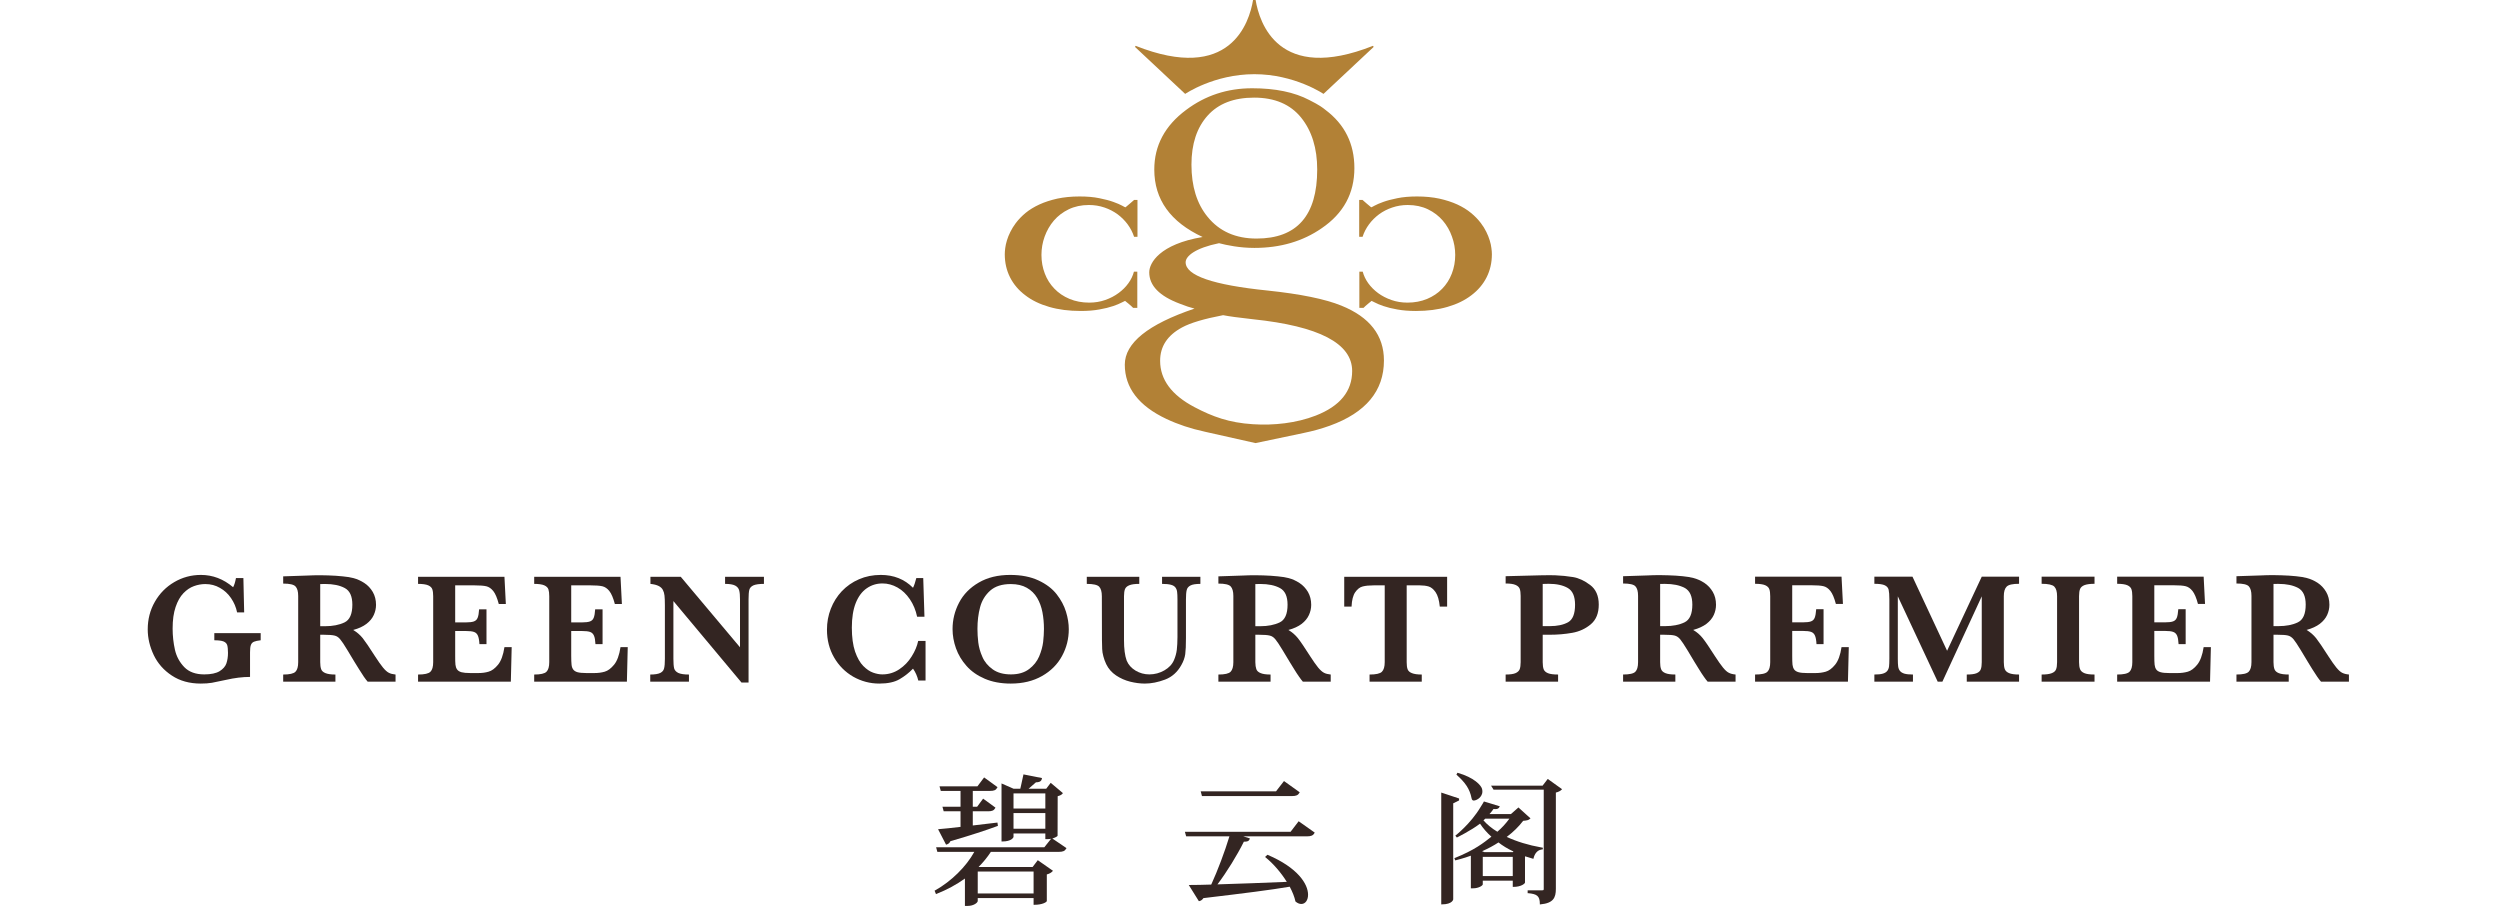 <?xml version="1.0" encoding="UTF-8"?>
<svg width="220px" height="80px" viewBox="0 0 220 80" version="1.1" xmlns="http://www.w3.org/2000/svg" xmlns:xlink="http://www.w3.org/1999/xlink">
    <!-- Generator: Sketch 52.2 (67145) - http://www.bohemiancoding.com/sketch -->
    <title>碧云阁</title>
    <desc>Created with Sketch.</desc>
    <g id="碧云阁" stroke="none" stroke-width="1" fill="none" fill-rule="evenodd">
        <path d="M99.717,27.094 L100.083,27.094 L100.083,23.907 L99.786,23.907 C99.697,24.252 99.539,24.592 99.301,24.92 C99.066,25.248 98.776,25.539 98.43,25.79 C98.091,26.043 97.699,26.245 97.261,26.399 C96.824,26.553 96.353,26.631 95.853,26.631 C95.217,26.631 94.637,26.52 94.12,26.304 C93.596,26.084 93.154,25.786 92.789,25.406 C92.425,25.031 92.138,24.589 91.945,24.077 C91.747,23.564 91.648,23.018 91.648,22.436 C91.648,21.881 91.739,21.342 91.928,20.822 C92.117,20.298 92.385,19.83 92.737,19.415 C93.089,19.004 93.528,18.669 94.047,18.418 C94.566,18.169 95.159,18.04 95.824,18.04 C96.307,18.04 96.761,18.115 97.191,18.261 C97.618,18.406 98.003,18.607 98.347,18.856 C98.689,19.112 98.984,19.406 99.235,19.745 C99.486,20.087 99.674,20.453 99.799,20.837 L100.098,20.837 L100.098,17.596 L99.8,17.596 C99.8,17.596 99.06,18.244 99.041,18.244 C99.018,18.244 98.916,18.196 98.742,18.096 C98.566,17.999 98.312,17.889 97.981,17.771 C97.65,17.648 97.236,17.541 96.741,17.442 C96.244,17.338 95.664,17.289 95.003,17.289 C94.275,17.289 93.619,17.356 93.035,17.48 C92.449,17.613 91.928,17.781 91.465,17.994 C91.002,18.209 90.598,18.453 90.254,18.735 C89.916,19.018 89.628,19.316 89.396,19.623 C89.203,19.886 89.035,20.148 88.91,20.408 C88.781,20.665 88.682,20.912 88.611,21.151 C88.539,21.385 88.489,21.609 88.462,21.818 C88.435,22.025 88.42,22.214 88.42,22.376 C88.42,23.115 88.575,23.789 88.882,24.402 C89.194,25.015 89.636,25.542 90.218,25.978 C90.794,26.426 91.497,26.767 92.325,27.006 C93.154,27.248 94.078,27.365 95.102,27.365 C95.718,27.365 96.264,27.322 96.741,27.234 C97.215,27.152 97.616,27.051 97.951,26.936 C98.276,26.823 98.535,26.721 98.71,26.622 C98.886,26.528 99.007,26.478 99.007,26.478 C99.007,26.478 99.587,26.94 99.717,27.094" id="Fill-1" fill="#B28136"></path>
        <path d="M115.784,36.573 C114.072,37.235 112.105,37.453 110.245,37.331 C108.166,37.2 106.705,36.665 105.116,35.828 C103.101,34.768 102.091,33.407 102.091,31.748 C102.091,30.484 102.734,29.51 104.017,28.816 C104.749,28.416 105.953,28.057 107.634,27.735 C108.154,27.839 109.024,27.957 110.245,28.092 C116.075,28.699 118.99,30.217 118.99,32.648 C118.99,34.431 117.921,35.738 115.784,36.573 M104.848,14.488 C104.848,12.667 105.322,11.229 106.271,10.173 C107.22,9.116 108.582,8.591 110.361,8.591 C112.168,8.591 113.547,9.176 114.495,10.344 C115.442,11.518 115.914,13.042 115.914,14.919 C115.914,18.966 114.135,20.993 110.576,20.993 C108.737,20.993 107.304,20.357 106.271,19.085 C105.322,17.928 104.848,16.393 104.848,14.488 M118.039,26.895 C116.61,26.314 114.444,25.873 111.554,25.568 C106.741,25.077 104.336,24.249 104.336,23.08 C104.336,22.532 105.197,21.825 107.274,21.401 C107.958,21.58 109.099,21.816 110.387,21.816 C112.676,21.816 114.653,21.235 116.312,20.082 C118.226,18.779 119.186,17.014 119.186,14.791 C119.186,12.651 118.337,10.945 116.645,9.675 C116.392,9.471 116.128,9.261 115.224,8.806 C113.903,8.113 112.225,7.767 110.19,7.767 C108.006,7.767 106.069,8.403 104.376,9.675 C102.509,11.062 101.577,12.815 101.577,14.919 C101.577,17.571 103.007,19.542 105.83,20.856 C102.055,21.489 101.133,23.136 101.133,23.963 C101.133,25.135 102.03,26.056 103.831,26.729 C104.323,26.923 104.749,27.067 105.116,27.157 C101.023,28.538 98.982,30.186 98.982,32.089 C98.982,34.117 100.199,35.711 102.643,36.867 C103.663,37.349 104.791,37.724 106.02,37.988 L106.014,37.988 L110.485,38.992 L114.748,38.097 L114.741,38.097 C115.53,37.937 116.291,37.724 117.023,37.462 C120.196,36.312 121.787,34.398 121.787,31.725 C121.787,29.51 120.535,27.904 118.039,26.895" id="Fill-3" fill="#B28136"></path>
        <path d="M131.241,21.818 C131.218,21.609 131.168,21.385 131.094,21.151 C131.022,20.912 130.923,20.666 130.797,20.408 C130.671,20.148 130.51,19.886 130.309,19.624 C130.075,19.315 129.792,19.019 129.446,18.736 C129.106,18.453 128.703,18.209 128.24,17.993 C127.776,17.782 127.253,17.613 126.67,17.481 C126.084,17.356 125.426,17.289 124.699,17.289 C124.04,17.289 123.46,17.339 122.964,17.442 C122.467,17.541 122.057,17.649 121.724,17.771 C121.392,17.889 121.142,17.999 120.965,18.096 C120.787,18.196 120.688,18.244 120.664,18.244 C120.643,18.244 119.903,17.595 119.903,17.595 L119.609,17.595 L119.609,20.837 L119.908,20.837 C120.03,20.453 120.219,20.087 120.47,19.745 C120.718,19.406 121.018,19.111 121.359,18.856 C121.699,18.607 122.087,18.406 122.516,18.262 C122.945,18.115 123.398,18.04 123.879,18.04 C124.546,18.04 125.139,18.169 125.658,18.418 C126.179,18.669 126.615,19.005 126.967,19.415 C127.321,19.83 127.59,20.298 127.773,20.822 C127.965,21.343 128.059,21.881 128.059,22.437 C128.059,23.019 127.959,23.564 127.76,24.077 C127.564,24.589 127.282,25.03 126.916,25.406 C126.552,25.786 126.108,26.084 125.588,26.304 C125.066,26.52 124.488,26.631 123.853,26.631 C123.35,26.631 122.881,26.553 122.443,26.399 C122.005,26.246 121.613,26.043 121.269,25.79 C120.931,25.539 120.64,25.249 120.403,24.92 C120.17,24.592 120.009,24.252 119.92,23.907 L119.623,23.907 L119.623,27.094 L119.988,27.094 C120.121,26.939 120.7,26.478 120.7,26.478 C120.7,26.478 120.821,26.529 120.994,26.622 C121.173,26.721 121.425,26.823 121.755,26.937 C122.087,27.051 122.49,27.152 122.964,27.234 C123.441,27.321 123.984,27.366 124.602,27.366 C125.627,27.366 126.555,27.248 127.381,27.005 C128.208,26.767 128.907,26.426 129.487,25.979 C130.067,25.542 130.512,25.015 130.822,24.402 C131.13,23.789 131.286,23.114 131.286,22.377 C131.286,22.214 131.273,22.025 131.241,21.818" id="Fill-5" fill="#B28136"></path>
        <path d="M110.382,6.528 C113.924,6.528 116.467,8.263 116.467,8.263 L120.881,4.13 L120.826,4.032 C112.486,7.342 110.822,1.985 110.494,-0 L110.382,-0 L110.269,-0 C109.94,1.985 108.275,7.342 99.934,4.032 L99.882,4.13 L104.295,8.263 C104.295,8.263 106.836,6.528 110.382,6.528" id="Fill-7" fill="#B28136"></path>
        <path d="M54.038,58.497 C53.765,58.826 53.493,59.029 53.213,59.109 C52.927,59.192 52.636,59.228 52.321,59.228 L51.588,59.228 C51.259,59.228 51,59.203 50.827,59.156 C50.645,59.105 50.519,59.022 50.44,58.911 C50.362,58.801 50.312,58.663 50.297,58.496 C50.278,58.326 50.267,58.062 50.267,57.699 L50.267,55.529 L51.213,55.529 C51.533,55.529 51.77,55.555 51.928,55.611 C52.082,55.663 52.195,55.771 52.267,55.934 C52.341,56.094 52.382,56.344 52.401,56.684 L53.026,56.684 L53.026,53.619 L52.375,53.619 C52.356,53.954 52.312,54.204 52.247,54.362 C52.185,54.523 52.074,54.629 51.916,54.687 C51.76,54.742 51.522,54.772 51.2,54.772 L50.267,54.772 L50.267,51.512 L51.982,51.512 C52.44,51.512 52.781,51.539 53.008,51.591 C53.235,51.645 53.443,51.784 53.623,52.012 C53.805,52.24 53.966,52.621 54.107,53.152 L54.727,53.152 L54.605,50.756 L47.009,50.756 L47.009,51.382 C47.406,51.382 47.701,51.425 47.892,51.507 C48.083,51.591 48.207,51.712 48.259,51.857 C48.308,52.005 48.334,52.207 48.334,52.468 L48.334,58.272 C48.334,58.669 48.254,58.951 48.09,59.114 C47.927,59.277 47.566,59.359 47.009,59.359 L47.009,59.986 L55.167,59.986 L55.241,56.949 L54.605,56.949 C54.498,57.654 54.308,58.169 54.038,58.497" id="Fill-10" fill="#332522"></path>
        <path d="M63.807,51.382 C64.216,51.382 64.513,51.434 64.7,51.533 C64.884,51.634 65.002,51.775 65.048,51.956 C65.099,52.143 65.12,52.408 65.12,52.752 L65.12,56.962 L59.905,50.756 L57.238,50.756 L57.238,51.382 C57.541,51.415 57.783,51.475 57.958,51.564 C58.13,51.65 58.257,51.768 58.33,51.91 C58.406,52.053 58.457,52.221 58.476,52.411 C58.497,52.603 58.51,52.889 58.51,53.268 L58.51,57.976 C58.51,58.362 58.487,58.642 58.44,58.818 C58.398,58.992 58.288,59.124 58.107,59.218 C57.921,59.31 57.63,59.359 57.221,59.359 L57.221,59.986 L60.628,59.986 L60.628,59.359 C60.195,59.359 59.885,59.31 59.69,59.218 C59.497,59.124 59.376,58.992 59.325,58.818 C59.282,58.642 59.259,58.362 59.259,57.976 L59.259,52.893 L65.253,60.065 L65.873,60.065 L65.873,52.752 C65.873,52.36 65.894,52.083 65.938,51.907 C65.985,51.736 66.1,51.606 66.29,51.516 C66.481,51.429 66.793,51.382 67.227,51.382 L67.227,50.756 L63.807,50.756 L63.807,51.382 Z" id="Fill-12" fill="#332522"></path>
        <path d="M80.229,57.763 C79.949,58.218 79.586,58.597 79.139,58.896 C78.696,59.194 78.196,59.347 77.642,59.347 C77.39,59.347 77.119,59.295 76.832,59.192 C76.543,59.091 76.257,58.896 75.972,58.61 C75.687,58.324 75.442,57.899 75.247,57.341 C75.057,56.779 74.962,56.077 74.962,55.234 C74.962,54.37 75.076,53.644 75.307,53.061 C75.539,52.484 75.86,52.052 76.275,51.768 C76.681,51.487 77.142,51.343 77.658,51.343 C78.116,51.343 78.557,51.463 78.976,51.699 C79.399,51.936 79.76,52.28 80.067,52.731 C80.372,53.182 80.585,53.694 80.706,54.27 L81.352,54.27 L81.245,50.871 L80.636,50.871 C80.541,51.245 80.445,51.53 80.345,51.725 C79.598,50.972 78.654,50.593 77.51,50.593 C76.814,50.593 76.176,50.72 75.594,50.974 C75.005,51.227 74.51,51.58 74.084,52.021 C73.665,52.468 73.34,52.982 73.113,53.568 C72.882,54.153 72.773,54.768 72.773,55.411 C72.773,56.321 72.981,57.133 73.4,57.858 C73.817,58.578 74.383,59.145 75.083,59.548 C75.793,59.95 76.556,60.155 77.378,60.155 C78.132,60.155 78.729,60.026 79.168,59.766 C79.613,59.507 80.003,59.198 80.345,58.841 C80.562,59.148 80.72,59.5 80.81,59.89 L81.448,59.89 L81.448,56.405 L80.799,56.405 C80.706,56.853 80.516,57.309 80.229,57.763" id="Fill-14" fill="#332522"></path>
        <path d="M91.797,56.494 C91.748,56.896 91.631,57.319 91.446,57.763 C91.257,58.205 90.961,58.579 90.55,58.884 C90.144,59.192 89.613,59.347 88.961,59.347 C88.304,59.347 87.767,59.198 87.353,58.9 C86.94,58.601 86.633,58.238 86.449,57.803 C86.256,57.369 86.139,56.949 86.088,56.533 C86.038,56.121 86.016,55.725 86.016,55.345 C86.016,54.655 86.092,54.019 86.249,53.432 C86.401,52.853 86.7,52.367 87.134,51.977 C87.569,51.591 88.172,51.397 88.949,51.397 C89.51,51.397 89.98,51.508 90.365,51.728 C90.75,51.947 91.049,52.242 91.272,52.619 C91.491,52.993 91.644,53.411 91.734,53.876 C91.821,54.336 91.868,54.827 91.868,55.345 C91.868,55.705 91.84,56.09 91.797,56.494 M92.987,52.296 C92.603,51.804 92.071,51.399 91.386,51.079 C90.7,50.756 89.871,50.593 88.891,50.593 C87.82,50.593 86.901,50.817 86.131,51.266 C85.36,51.712 84.782,52.301 84.401,53.03 C84.016,53.763 83.825,54.539 83.825,55.36 C83.825,55.924 83.926,56.49 84.125,57.05 C84.328,57.616 84.635,58.133 85.053,58.601 C85.469,59.074 86.007,59.45 86.662,59.731 C87.322,60.013 88.081,60.155 88.949,60.155 C90.005,60.155 90.925,59.932 91.698,59.49 C92.477,59.049 93.063,58.459 93.458,57.728 C93.858,56.997 94.053,56.209 94.053,55.373 C94.053,54.886 93.974,54.377 93.808,53.837 C93.643,53.299 93.37,52.787 92.987,52.296" id="Fill-16" fill="#332522"></path>
        <path d="M102.261,51.382 C102.593,51.382 102.853,51.41 103.035,51.458 C103.226,51.507 103.357,51.59 103.439,51.699 C103.521,51.81 103.57,51.939 103.586,52.085 C103.606,52.231 103.617,52.452 103.617,52.752 L103.617,56.07 C103.617,56.504 103.593,56.875 103.559,57.182 C103.521,57.495 103.436,57.795 103.312,58.085 C103.152,58.459 102.869,58.761 102.463,58.995 C102.055,59.226 101.616,59.347 101.143,59.347 C100.702,59.347 100.296,59.234 99.93,59.015 C99.562,58.794 99.3,58.501 99.147,58.133 C99.068,57.912 99.007,57.652 98.97,57.355 C98.93,57.058 98.912,56.711 98.912,56.313 L98.912,52.468 C98.912,52.198 98.944,51.989 98.999,51.842 C99.06,51.695 99.182,51.583 99.379,51.503 C99.571,51.422 99.867,51.382 100.257,51.382 L100.257,50.756 L95.637,50.756 L95.637,51.382 C96.206,51.382 96.573,51.466 96.726,51.628 C96.882,51.791 96.963,52.074 96.963,52.468 L96.972,56.313 C96.972,56.643 96.98,56.906 96.991,57.111 C96.997,57.313 97.033,57.525 97.095,57.757 C97.152,57.985 97.239,58.213 97.344,58.441 C97.543,58.852 97.836,59.185 98.217,59.44 C98.597,59.694 99.015,59.877 99.455,59.987 C99.9,60.098 100.331,60.155 100.749,60.155 C101.318,60.155 101.909,60.034 102.525,59.804 C103.139,59.57 103.618,59.142 103.96,58.522 C104.145,58.198 104.257,57.88 104.301,57.567 C104.344,57.249 104.364,56.779 104.364,56.152 L104.364,52.752 C104.364,52.386 104.385,52.11 104.428,51.935 C104.465,51.757 104.577,51.621 104.753,51.526 C104.932,51.429 105.225,51.382 105.634,51.382 L105.634,50.756 L102.261,50.756 L102.261,51.382 Z" id="Fill-18" fill="#332522"></path>
        <path d="M112.613,54.772 C112.151,54.993 111.581,55.107 110.903,55.107 L110.47,55.107 L110.47,51.397 C110.545,51.397 110.612,51.395 110.666,51.395 C110.722,51.39 110.8,51.39 110.903,51.39 C111.614,51.39 112.196,51.509 112.64,51.751 C113.083,51.992 113.305,52.477 113.305,53.215 C113.305,54.028 113.075,54.551 112.613,54.772 M115.999,58.749 C115.816,58.523 115.581,58.194 115.297,57.752 C114.806,56.981 114.448,56.452 114.218,56.163 C113.986,55.875 113.709,55.633 113.38,55.437 C113.862,55.308 114.25,55.127 114.547,54.901 C114.837,54.675 115.052,54.417 115.185,54.124 C115.319,53.834 115.386,53.538 115.386,53.228 C115.386,52.796 115.289,52.42 115.099,52.09 C114.904,51.765 114.658,51.5 114.355,51.304 C114.051,51.104 113.73,50.96 113.393,50.871 C113.161,50.809 112.851,50.756 112.451,50.719 C112.056,50.678 111.628,50.648 111.175,50.635 C110.853,50.626 110.618,50.621 110.48,50.621 C110.3,50.621 110.105,50.623 109.896,50.627 C109.685,50.633 109.5,50.64 109.34,50.648 L107.218,50.719 L107.218,51.356 C107.786,51.356 108.146,51.438 108.302,51.606 C108.455,51.771 108.535,52.049 108.535,52.444 L108.535,58.272 C108.535,58.669 108.453,58.951 108.294,59.114 C108.136,59.277 107.776,59.359 107.218,59.359 L107.218,59.986 L111.81,59.986 L111.81,59.359 C111.43,59.359 111.135,59.318 110.938,59.235 C110.735,59.156 110.609,59.036 110.555,58.88 C110.503,58.728 110.47,58.523 110.47,58.272 L110.47,55.859 L110.817,55.859 C111.258,55.859 111.566,55.885 111.748,55.934 C111.93,55.976 112.089,56.088 112.232,56.259 C112.375,56.429 112.585,56.743 112.865,57.208 L113.487,58.241 C113.592,58.411 113.722,58.621 113.879,58.876 C114.037,59.133 114.182,59.359 114.316,59.548 C114.449,59.739 114.562,59.885 114.651,59.986 L117.103,59.986 L117.103,59.359 C116.861,59.333 116.665,59.287 116.51,59.203 C116.355,59.124 116.185,58.972 115.999,58.749" id="Fill-20" fill="#332522"></path>
        <path d="M118.292,53.379 L118.937,53.379 C118.963,52.805 119.071,52.384 119.262,52.111 C119.454,51.836 119.676,51.664 119.928,51.606 C120.179,51.543 120.496,51.512 120.879,51.512 L121.855,51.512 L121.855,58.272 C121.855,58.669 121.772,58.951 121.608,59.114 C121.45,59.277 121.085,59.359 120.521,59.359 L120.521,59.986 L125.115,59.986 L125.115,59.359 C124.732,59.359 124.443,59.317 124.245,59.235 C124.044,59.156 123.922,59.04 123.869,58.894 C123.813,58.744 123.788,58.537 123.788,58.272 L123.788,51.512 L124.95,51.512 C125.238,51.512 125.492,51.545 125.709,51.606 C125.934,51.67 126.139,51.836 126.331,52.111 C126.521,52.386 126.644,52.805 126.701,53.379 L127.347,53.379 L127.347,50.756 L118.292,50.756 L118.292,53.379 Z" id="Fill-22" fill="#332522"></path>
        <path d="M18.86,56.344 C19.22,56.344 19.482,56.378 19.66,56.442 C19.835,56.513 19.945,56.622 19.992,56.765 C20.037,56.909 20.063,57.143 20.063,57.459 C20.063,57.795 20.015,58.099 19.925,58.372 C19.833,58.642 19.629,58.875 19.327,59.063 C19.019,59.25 18.568,59.347 17.975,59.347 C17.217,59.347 16.632,59.133 16.218,58.708 C15.805,58.279 15.527,57.766 15.393,57.174 C15.262,56.58 15.191,55.959 15.191,55.317 C15.191,54.561 15.277,53.932 15.452,53.42 C15.626,52.905 15.854,52.5 16.138,52.204 C16.425,51.906 16.732,51.699 17.063,51.58 C17.392,51.459 17.728,51.397 18.069,51.397 C18.537,51.397 18.968,51.508 19.356,51.734 C19.746,51.951 20.072,52.254 20.332,52.635 C20.592,53.016 20.774,53.435 20.865,53.891 L21.487,53.891 L21.418,50.87 L20.765,50.87 C20.701,51.211 20.622,51.481 20.515,51.675 C19.665,50.953 18.72,50.593 17.682,50.593 C16.833,50.593 16.049,50.805 15.332,51.227 C14.616,51.645 14.048,52.221 13.63,52.952 C13.209,53.682 13,54.496 13,55.384 C13,56.16 13.182,56.912 13.532,57.651 C13.885,58.386 14.418,58.988 15.123,59.45 C15.83,59.92 16.68,60.155 17.668,60.155 C18.043,60.155 18.37,60.131 18.644,60.085 C18.919,60.033 19.332,59.951 19.88,59.83 C20.641,59.654 21.346,59.569 22.003,59.569 L22.003,57.407 C22.003,57.115 22.025,56.899 22.077,56.763 C22.125,56.627 22.218,56.525 22.352,56.47 C22.482,56.414 22.679,56.374 22.94,56.344 L22.94,55.717 L18.86,55.717 L18.86,56.344 Z" id="Fill-24" fill="#332522"></path>
        <path d="M30.317,54.772 C29.856,54.993 29.282,55.107 28.604,55.107 L28.179,55.107 L28.179,51.397 C28.246,51.397 28.312,51.395 28.371,51.395 C28.428,51.39 28.508,51.39 28.604,51.39 C29.32,51.39 29.9,51.509 30.345,51.751 C30.789,51.992 31.007,52.477 31.007,53.215 C31.007,54.028 30.778,54.551 30.317,54.772 M33.706,58.749 C33.52,58.523 33.287,58.194 33.002,57.752 C32.511,56.981 32.15,56.452 31.923,56.163 C31.693,55.875 31.41,55.633 31.081,55.437 C31.566,55.308 31.954,55.127 32.249,54.901 C32.544,54.675 32.758,54.417 32.89,54.124 C33.023,53.834 33.09,53.538 33.09,53.228 C33.09,52.796 32.994,52.42 32.803,52.09 C32.61,51.765 32.363,51.5 32.06,51.304 C31.754,51.104 31.436,50.96 31.096,50.871 C30.867,50.809 30.555,50.756 30.157,50.719 C29.763,50.678 29.336,50.648 28.879,50.635 C28.556,50.626 28.324,50.621 28.186,50.621 C28.005,50.621 27.81,50.623 27.604,50.627 C27.392,50.633 27.207,50.64 27.04,50.648 L24.92,50.719 L24.92,51.356 C25.49,51.356 25.85,51.438 26.005,51.606 C26.162,51.771 26.241,52.049 26.241,52.444 L26.241,58.272 C26.241,58.669 26.162,58.951 26,59.114 C25.84,59.277 25.479,59.359 24.92,59.359 L24.92,59.986 L29.517,59.986 L29.517,59.359 C29.135,59.359 28.844,59.318 28.64,59.235 C28.442,59.156 28.312,59.036 28.259,58.88 C28.207,58.728 28.179,58.523 28.179,58.272 L28.179,55.859 L28.525,55.859 C28.96,55.859 29.268,55.885 29.454,55.934 C29.637,55.976 29.797,56.088 29.937,56.259 C30.082,56.429 30.293,56.743 30.57,57.208 L31.192,58.241 C31.295,58.411 31.423,58.621 31.586,58.876 C31.745,59.133 31.887,59.359 32.018,59.548 C32.15,59.739 32.263,59.885 32.354,59.986 L34.808,59.986 L34.808,59.359 C34.567,59.333 34.37,59.287 34.213,59.203 C34.059,59.124 33.891,58.972 33.706,58.749" id="Fill-26" fill="#332522"></path>
        <path d="M43.825,58.497 C43.552,58.826 43.281,59.029 42.991,59.109 C42.714,59.192 42.42,59.228 42.107,59.228 L41.371,59.228 C41.043,59.228 40.788,59.203 40.61,59.156 C40.432,59.105 40.301,59.022 40.224,58.911 C40.145,58.801 40.098,58.663 40.08,58.496 C40.059,58.326 40.056,58.062 40.056,57.699 L40.056,55.529 L40.997,55.529 C41.318,55.529 41.56,55.555 41.711,55.611 C41.869,55.663 41.98,55.771 42.053,55.934 C42.125,56.094 42.171,56.344 42.191,56.684 L42.811,56.684 L42.811,53.619 L42.162,53.619 C42.142,53.954 42.098,54.204 42.034,54.362 C41.968,54.523 41.86,54.629 41.7,54.687 C41.543,54.742 41.303,54.772 40.986,54.772 L40.056,54.772 L40.056,51.512 L41.772,51.512 C42.226,51.512 42.567,51.539 42.794,51.591 C43.021,51.645 43.223,51.784 43.409,52.012 C43.591,52.24 43.751,52.621 43.893,53.152 L44.514,53.152 L44.392,50.756 L36.789,50.756 L36.789,51.382 C37.193,51.382 37.485,51.425 37.68,51.507 C37.87,51.591 37.997,51.712 38.044,51.857 C38.094,52.005 38.12,52.207 38.12,52.468 L38.12,58.272 C38.12,58.669 38.042,58.951 37.878,59.114 C37.714,59.277 37.355,59.359 36.789,59.359 L36.789,59.986 L44.954,59.986 L45.028,56.949 L44.392,56.949 C44.283,57.654 44.094,58.169 43.825,58.497" id="Fill-28" fill="#332522"></path>
        <path d="M137.991,54.758 C137.58,54.986 137.042,55.1 136.382,55.1 L135.758,55.1 L135.758,51.387 C135.982,51.377 136.158,51.374 136.285,51.374 C136.979,51.374 137.541,51.498 137.967,51.744 C138.394,51.993 138.605,52.484 138.605,53.22 C138.605,54.015 138.401,54.526 137.991,54.758 M139.929,51.474 C139.421,51.094 138.919,50.862 138.422,50.781 C137.927,50.701 137.412,50.647 136.875,50.626 C136.761,50.62 136.59,50.616 136.361,50.616 C136.175,50.616 136.035,50.619 135.941,50.622 C135.845,50.626 135.719,50.626 135.559,50.627 C135.399,50.629 135.248,50.634 135.116,50.639 L132.496,50.706 L132.496,51.348 C132.889,51.348 133.182,51.389 133.37,51.474 C133.56,51.556 133.681,51.671 133.738,51.822 C133.789,51.966 133.817,52.176 133.817,52.437 L133.817,58.269 C133.817,58.53 133.788,58.739 133.734,58.889 C133.675,59.038 133.552,59.155 133.367,59.236 C133.18,59.319 132.889,59.358 132.496,59.358 L132.496,59.985 L137.112,59.985 L137.112,59.358 C136.715,59.358 136.417,59.321 136.225,59.243 C136.031,59.165 135.905,59.051 135.845,58.903 C135.787,58.755 135.758,58.541 135.758,58.269 L135.758,55.858 L136.367,55.858 C137.063,55.858 137.725,55.802 138.355,55.689 C138.98,55.58 139.527,55.327 139.994,54.934 C140.458,54.54 140.691,53.967 140.691,53.205 C140.691,52.431 140.435,51.852 139.929,51.474" id="Fill-30" fill="#332522"></path>
        <path d="M148.236,54.767 C147.771,54.991 147.199,55.1 146.52,55.1 L146.092,55.1 L146.092,51.387 C146.165,51.387 146.229,51.387 146.286,51.384 C146.341,51.382 146.42,51.382 146.52,51.382 C147.236,51.382 147.818,51.501 148.261,51.742 C148.705,51.982 148.926,52.471 148.926,53.205 C148.926,54.025 148.697,54.544 148.236,54.767 M151.626,58.748 C151.442,58.523 151.207,58.191 150.922,57.752 C150.431,56.979 150.071,56.45 149.841,56.161 C149.61,55.871 149.331,55.628 149,55.435 C149.484,55.302 149.872,55.122 150.17,54.897 C150.464,54.668 150.679,54.41 150.811,54.121 C150.944,53.831 151.009,53.528 151.009,53.22 C151.009,52.788 150.914,52.408 150.724,52.083 C150.531,51.757 150.284,51.493 149.979,51.291 C149.675,51.094 149.353,50.949 149.016,50.862 C148.786,50.8 148.472,50.747 148.076,50.707 C147.678,50.668 147.253,50.638 146.797,50.626 C146.472,50.616 146.24,50.611 146.1,50.611 C145.919,50.611 145.726,50.613 145.515,50.616 C145.304,50.622 145.118,50.629 144.957,50.638 L142.832,50.707 L142.832,51.348 C143.4,51.348 143.763,51.429 143.917,51.597 C144.074,51.762 144.15,52.042 144.15,52.437 L144.15,58.269 C144.15,58.669 144.071,58.949 143.913,59.112 C143.752,59.277 143.394,59.357 142.832,59.357 L142.832,59.985 L147.431,59.985 L147.431,59.357 C147.047,59.357 146.756,59.319 146.556,59.236 C146.356,59.155 146.229,59.037 146.175,58.881 C146.118,58.728 146.092,58.522 146.092,58.269 L146.092,55.858 L146.438,55.858 C146.875,55.858 147.186,55.88 147.369,55.928 C147.551,55.975 147.713,56.084 147.855,56.255 C147.996,56.425 148.208,56.744 148.488,57.205 L149.109,58.241 C149.213,58.41 149.343,58.621 149.503,58.878 C149.659,59.136 149.805,59.357 149.94,59.55 C150.072,59.742 150.183,59.885 150.273,59.985 L152.729,59.985 L152.729,59.357 C152.49,59.337 152.293,59.285 152.139,59.206 C151.98,59.13 151.811,58.972 151.626,58.748" id="Fill-32" fill="#332522"></path>
        <path d="M161.489,58.496 C161.219,58.827 160.94,59.031 160.66,59.11 C160.379,59.19 160.081,59.229 159.77,59.229 L159.032,59.229 C158.703,59.229 158.451,59.205 158.272,59.155 C158.094,59.105 157.964,59.024 157.886,58.912 C157.807,58.8 157.76,58.661 157.74,58.494 C157.722,58.326 157.715,58.06 157.715,57.694 L157.715,55.522 L158.661,55.522 C158.981,55.522 159.218,55.55 159.375,55.606 C159.531,55.66 159.644,55.767 159.715,55.928 C159.788,56.088 159.833,56.342 159.852,56.682 L160.473,56.682 L160.473,53.609 L159.826,53.609 C159.801,53.948 159.759,54.198 159.695,54.357 C159.634,54.518 159.523,54.626 159.364,54.683 C159.206,54.74 158.968,54.767 158.647,54.767 L157.715,54.767 L157.715,51.504 L159.432,51.504 C159.888,51.504 160.23,51.53 160.456,51.583 C160.685,51.635 160.891,51.774 161.073,52.005 C161.256,52.233 161.416,52.615 161.557,53.145 L162.179,53.145 L162.055,50.747 L154.446,50.747 L154.446,51.374 C154.847,51.374 155.145,51.417 155.335,51.498 C155.526,51.583 155.651,51.702 155.7,51.848 C155.754,51.996 155.779,52.2 155.779,52.465 L155.779,58.269 C155.779,58.669 155.699,58.949 155.534,59.112 C155.373,59.277 155.012,59.358 154.446,59.358 L154.446,59.985 L162.619,59.985 L162.693,56.947 L162.055,56.947 C161.95,57.652 161.757,58.167 161.489,58.496" id="Fill-34" fill="#332522"></path>
        <path d="M171.344,57.268 L168.298,50.747 L164.944,50.747 L164.944,51.374 C165.376,51.374 165.684,51.418 165.867,51.508 C166.05,51.597 166.161,51.729 166.201,51.899 C166.241,52.071 166.264,52.353 166.264,52.743 L166.264,57.975 C166.264,58.266 166.253,58.488 166.236,58.642 C166.218,58.792 166.167,58.923 166.088,59.03 C166.005,59.139 165.878,59.223 165.7,59.277 C165.52,59.332 165.269,59.358 164.944,59.358 L164.944,59.985 L168.34,59.985 L168.34,59.358 C168.021,59.358 167.77,59.332 167.589,59.282 C167.409,59.226 167.277,59.146 167.194,59.038 C167.108,58.93 167.058,58.797 167.038,58.643 C167.018,58.488 167.008,58.266 167.008,57.975 L167.008,52.478 L170.517,59.985 L170.931,59.985 L174.394,52.478 L174.394,58.269 C174.394,58.531 174.367,58.739 174.31,58.891 C174.255,59.044 174.134,59.16 173.947,59.239 C173.763,59.319 173.472,59.358 173.075,59.358 L173.075,59.985 L177.677,59.985 L177.677,59.358 C177.284,59.358 176.988,59.317 176.792,59.232 C176.596,59.149 176.471,59.029 176.417,58.875 C176.364,58.721 176.335,58.519 176.335,58.269 L176.335,52.465 C176.335,52.069 176.418,51.789 176.584,51.624 C176.748,51.456 177.111,51.374 177.677,51.374 L177.677,50.747 L174.394,50.747 L171.344,57.268 Z" id="Fill-36" fill="#332522"></path>
        <path d="M179.663,51.374 C180.241,51.374 180.611,51.456 180.776,51.618 C180.94,51.783 181.023,52.065 181.023,52.465 L181.023,58.269 C181.023,58.546 180.993,58.759 180.931,58.909 C180.871,59.059 180.741,59.171 180.542,59.244 C180.344,59.321 180.05,59.358 179.663,59.358 L179.663,59.985 L184.318,59.985 L184.318,59.358 C183.911,59.358 183.611,59.319 183.422,59.236 C183.229,59.155 183.104,59.038 183.047,58.89 C182.987,58.739 182.956,58.531 182.956,58.269 L182.956,52.465 C182.956,52.188 182.988,51.975 183.048,51.826 C183.109,51.679 183.238,51.568 183.437,51.489 C183.636,51.415 183.927,51.374 184.318,51.374 L184.318,50.747 L179.663,50.747 L179.663,51.374 Z" id="Fill-38" fill="#332522"></path>
        <path d="M193.352,58.496 C193.082,58.827 192.805,59.031 192.524,59.11 C192.242,59.19 191.946,59.229 191.634,59.229 L190.896,59.229 C190.569,59.229 190.314,59.205 190.136,59.155 C189.958,59.105 189.829,59.024 189.75,58.912 C189.671,58.8 189.624,58.661 189.606,58.494 C189.586,58.326 189.579,58.06 189.579,57.694 L189.579,55.522 L190.525,55.522 C190.846,55.522 191.084,55.55 191.237,55.606 C191.395,55.66 191.508,55.767 191.581,55.928 C191.652,56.088 191.697,56.342 191.716,56.682 L192.338,56.682 L192.338,53.609 L191.69,53.609 C191.666,53.948 191.623,54.198 191.561,54.357 C191.496,54.518 191.387,54.626 191.227,54.683 C191.072,54.74 190.832,54.767 190.512,54.767 L189.579,54.767 L189.579,51.504 L191.296,51.504 C191.753,51.504 192.095,51.53 192.32,51.583 C192.548,51.635 192.754,51.774 192.937,52.005 C193.119,52.233 193.28,52.615 193.42,53.145 L194.043,53.145 L193.921,50.747 L186.31,50.747 L186.31,51.374 C186.712,51.374 187.009,51.417 187.2,51.498 C187.392,51.583 187.515,51.702 187.565,51.848 C187.617,51.996 187.644,52.2 187.644,52.465 L187.644,58.269 C187.644,58.669 187.561,58.949 187.4,59.112 C187.237,59.277 186.874,59.358 186.31,59.358 L186.31,59.985 L194.483,59.985 L194.558,56.947 L193.921,56.947 C193.814,57.652 193.622,58.167 193.352,58.496" id="Fill-40" fill="#332522"></path>
        <path d="M202.209,54.767 C201.748,54.991 201.176,55.1 200.495,55.1 L200.068,55.1 L200.068,51.387 C200.141,51.387 200.205,51.387 200.262,51.384 C200.319,51.382 200.396,51.382 200.495,51.382 C201.213,51.382 201.792,51.501 202.237,51.742 C202.681,51.982 202.902,52.471 202.902,53.205 C202.902,54.025 202.673,54.544 202.209,54.767 M206.112,59.206 C205.958,59.13 205.787,58.972 205.601,58.748 C205.418,58.523 205.183,58.191 204.899,57.752 C204.408,56.979 204.046,56.45 203.819,56.161 C203.585,55.871 203.307,55.628 202.979,55.435 C203.459,55.302 203.851,55.122 204.145,54.897 C204.44,54.668 204.654,54.41 204.788,54.121 C204.921,53.831 204.987,53.528 204.987,53.22 C204.987,52.788 204.89,52.408 204.699,52.083 C204.507,51.757 204.26,51.493 203.955,51.291 C203.651,51.094 203.33,50.949 202.989,50.862 C202.76,50.8 202.447,50.747 202.049,50.707 C201.655,50.668 201.227,50.638 200.773,50.626 C200.446,50.616 200.214,50.611 200.076,50.611 C199.895,50.611 199.7,50.613 199.49,50.616 C199.282,50.622 199.095,50.629 198.933,50.638 L196.808,50.707 L196.808,51.348 C197.377,51.348 197.737,51.429 197.895,51.597 C198.049,51.762 198.129,52.042 198.129,52.437 L198.129,58.269 C198.129,58.669 198.046,58.949 197.886,59.112 C197.726,59.277 197.368,59.357 196.808,59.357 L196.808,59.985 L201.408,59.985 L201.408,59.357 C201.026,59.357 200.734,59.319 200.532,59.236 C200.33,59.155 200.205,59.037 200.151,58.881 C200.096,58.728 200.068,58.522 200.068,58.269 L200.068,55.858 L200.413,55.858 C200.851,55.858 201.162,55.88 201.344,55.928 C201.527,55.975 201.688,56.084 201.831,56.255 C201.972,56.425 202.183,56.744 202.463,57.205 L203.086,58.241 C203.189,58.41 203.322,58.621 203.477,58.878 C203.635,59.136 203.781,59.357 203.914,59.55 C204.046,59.742 204.159,59.885 204.248,59.985 L206.706,59.985 L206.706,59.357 C206.466,59.337 206.269,59.285 206.112,59.206" id="Fill-42" fill="#332522"></path>
        <path d="M83.304,74.316 C83.461,74.272 83.575,74.169 83.633,74.027 C85.377,73.519 86.766,73.069 87.768,72.694 L87.817,72.675 L87.775,72.385 L87.711,72.393 C87.398,72.426 87.085,72.467 86.776,72.503 C86.376,72.552 85.985,72.599 85.605,72.642 L85.605,71.394 L86.953,71.394 C87.293,71.394 87.462,71.322 87.569,71.129 L87.601,71.072 L86.515,70.28 L85.99,70.99 L85.605,70.99 L85.605,69.6 L87.127,69.6 C87.479,69.6 87.642,69.53 87.752,69.32 L87.782,69.27 L86.602,68.414 L86.013,69.198 L82.677,69.198 L82.788,69.6 L84.527,69.6 L84.527,70.99 L82.934,70.99 L83.044,71.394 L84.527,71.394 L84.527,72.765 C83.756,72.857 83.075,72.929 82.652,72.961 L82.551,72.974 L83.253,74.331 L83.304,74.316 Z" id="Fill-44" fill="#332522"></path>
        <path d="M86.041,78.623 L90.956,78.623 L90.956,76.693 L86.041,76.693 L86.041,78.623 Z M89.189,71.149 L91.99,71.149 L91.99,69.819 L89.189,69.819 L89.189,71.149 Z M89.189,72.929 L91.99,72.929 L91.99,71.55 L89.189,71.55 L89.189,72.929 Z M93.067,73.551 L93.076,70.065 C93.273,70.019 93.427,69.938 93.5,69.84 L93.535,69.794 L92.463,68.888 L92.066,69.411 L90.513,69.411 C90.739,69.225 90.987,69.004 91.162,68.844 C91.402,68.843 91.63,68.799 91.682,68.534 L91.696,68.469 L90.064,68.146 L90.05,68.213 C89.995,68.476 89.915,68.832 89.846,69.152 L89.785,69.411 L89.2,69.411 L88.134,68.943 L88.134,74.05 L88.203,74.05 C89.008,74.05 89.189,73.707 89.189,73.642 L89.189,73.342 L91.99,73.342 L91.99,73.842 L92.222,73.842 C92.314,73.842 92.405,73.832 92.494,73.814 L91.901,74.559 L82.378,74.559 L82.487,74.964 L85.74,74.964 C85.024,76.265 83.713,77.554 82.296,78.351 L82.244,78.377 L82.366,78.682 L82.425,78.657 C83.329,78.299 84.168,77.848 84.913,77.311 L84.913,79.72 L85.164,79.72 C85.682,79.72 86.041,79.438 86.041,79.286 L86.041,79.029 L90.956,79.029 L90.956,79.622 L91.026,79.622 C91.736,79.622 92.12,79.384 92.12,79.286 L92.12,76.95 C92.327,76.898 92.513,76.795 92.611,76.683 L92.664,76.632 L91.325,75.697 L90.872,76.294 L86.144,76.294 L86.121,76.286 C86.523,75.884 86.885,75.44 87.197,74.964 L93.177,74.964 C93.528,74.964 93.704,74.89 93.819,74.69 L93.849,74.633 L92.605,73.788 C92.85,73.717 93.04,73.608 93.067,73.551 Z" id="Fill-46" fill="#332522"></path>
        <path d="M113.705,70.054 C114.056,70.054 114.229,69.977 114.344,69.772 L114.375,69.722 L112.991,68.732 L112.291,69.636 L105.662,69.636 L105.772,70.054 L113.705,70.054 Z" id="Fill-48" fill="#332522"></path>
        <path d="M113.572,73.197 L104.27,73.197 L104.382,73.599 L108.189,73.599 C107.785,74.933 107.165,76.583 106.59,77.841 C105.861,77.866 105.22,77.878 104.734,77.878 L104.61,77.878 L105.498,79.301 L105.547,79.294 C105.687,79.267 105.806,79.178 105.9,79.035 C109.537,78.603 111.834,78.312 113.496,78.03 C113.749,78.509 113.915,78.933 113.993,79.301 L113.996,79.324 L114.012,79.339 C114.176,79.479 114.348,79.55 114.517,79.55 C114.87,79.55 115.11,79.217 115.11,78.738 C115.11,77.778 114.185,76.355 111.576,75.237 L111.537,75.219 L111.327,75.412 L111.385,75.462 C112.05,76.001 112.736,76.795 113.238,77.603 C111.335,77.682 108.964,77.773 107.137,77.825 C107.959,76.734 108.86,75.277 109.461,74.066 L109.537,74.066 C109.685,74.066 109.897,74.048 109.965,73.849 L109.989,73.781 L109.411,73.599 L115.009,73.599 C115.372,73.599 115.55,73.524 115.663,73.323 L115.695,73.268 L114.281,72.27 L113.572,73.197 Z" id="Fill-49" fill="#332522"></path>
        <path d="M128.399,70.267 L126.83,69.746 L126.83,79.585 L126.875,79.585 C127.824,79.585 127.883,79.149 127.883,79.145 L127.883,70.693 L128.399,70.438 L128.399,70.267 Z" id="Fill-50" fill="#332522"></path>
        <path d="M136.202,68.546 L135.749,69.136 L131.212,69.136 L131.43,69.488 L135.849,69.488 L135.849,70.577 L135.849,70.927 L135.849,72.065 L135.849,72.414 L135.849,78.208 C135.849,78.326 135.838,78.347 135.698,78.347 L134.433,78.347 L134.433,78.599 L134.473,78.6 C135.235,78.671 135.506,78.827 135.506,79.541 L135.506,79.588 L135.557,79.585 C136.692,79.479 136.916,79.005 136.916,78.221 L136.916,69.746 C137.132,69.696 137.33,69.596 137.428,69.484 L137.462,69.45 L136.202,68.546 Z" id="Fill-51" fill="#332522"></path>
        <path d="M133.139,74.986 L130.623,74.986 L130.425,74.908 C130.976,74.664 131.447,74.411 131.867,74.134 C132.208,74.404 132.656,74.689 133.182,74.929 L133.139,74.986 Z M130.484,77.092 L133.123,77.092 L133.123,75.403 L130.484,75.403 L130.484,77.092 Z M130.544,72.192 L130.703,72.043 L132.826,72.043 C132.508,72.482 132.157,72.86 131.767,73.194 C131.272,72.895 130.865,72.556 130.544,72.192 Z M134.952,75.527 C135.046,75.132 135.277,74.829 135.621,74.766 L135.767,74.741 L135.767,74.598 L135.635,74.575 C134.514,74.377 133.462,74.055 132.593,73.648 C133.168,73.217 133.654,72.739 134.037,72.233 C134.355,72.205 134.523,72.176 134.645,72.051 L134.684,72.017 L133.622,71.056 L132.963,71.638 L131.076,71.638 C131.2,71.497 131.323,71.344 131.431,71.191 C131.493,71.202 131.552,71.202 131.588,71.202 C131.783,71.202 131.882,71.148 131.955,71.01 L131.983,70.956 L130.983,70.648 L130.586,70.529 C130.586,70.529 130.448,70.787 130.287,71.027 C129.404,72.51 128.071,73.536 128.071,73.536 L128.202,73.703 C128.202,73.703 129.434,73.096 130.243,72.482 C130.52,72.902 130.858,73.287 131.244,73.629 C130.581,74.153 129.788,74.798 127.986,75.518 L128.059,75.716 C128.059,75.716 128.836,75.526 129.435,75.3 L129.435,78.171 L129.638,78.171 C130.12,78.171 130.484,77.933 130.484,77.818 L130.484,77.497 L133.123,77.497 L133.123,78.047 L133.175,78.047 C133.883,78.047 134.2,77.743 134.2,77.666 L134.2,75.381 C134.206,75.371 134.22,75.358 134.22,75.358 C134.287,75.377 134.94,75.579 134.94,75.579 L134.952,75.527 Z" id="Fill-52" fill="#332522"></path>
        <path d="M129.501,70.257 C129.531,70.405 129.608,70.453 129.704,70.449 C129.972,70.436 130.6,70.084 130.418,69.415 C130.339,69.121 129.743,68.42 128.252,68.002 L128.165,68.17 C128.944,68.868 129.335,69.412 129.501,70.257" id="Fill-53" fill="#332522"></path>
    </g>
</svg>